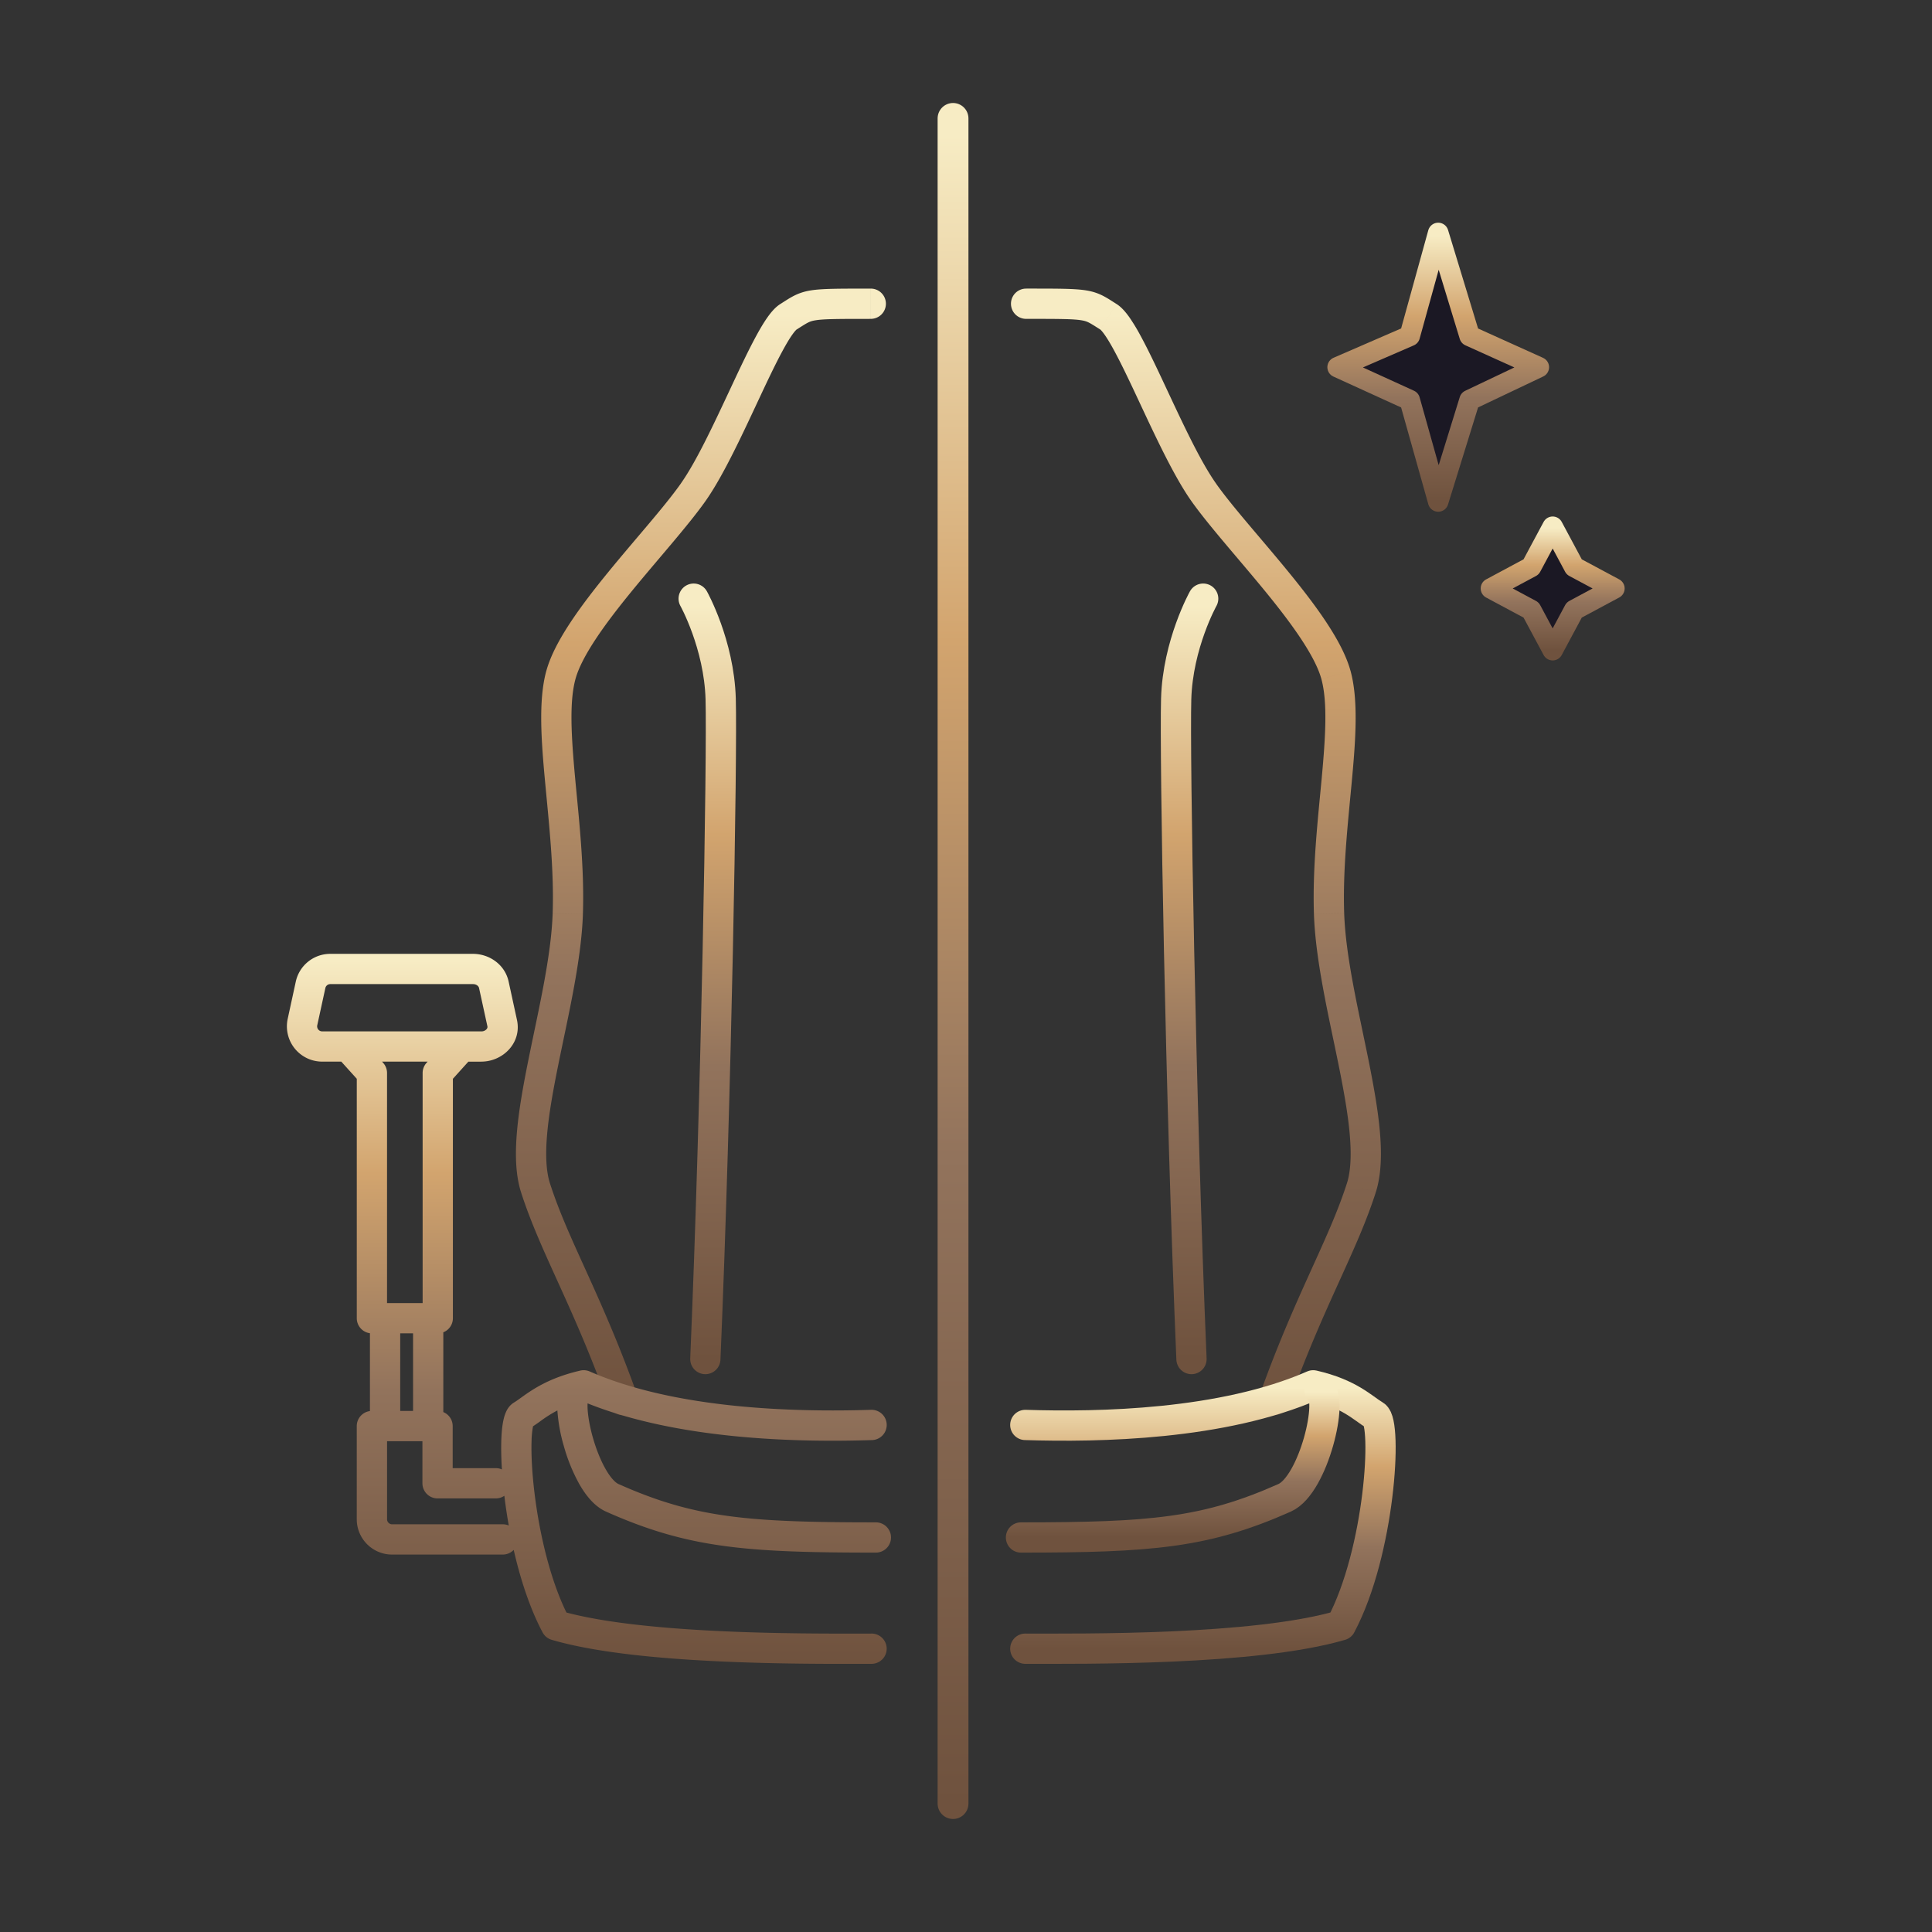 <svg xmlns="http://www.w3.org/2000/svg" width="94" height="94" fill="none" viewBox="0 0 94 94"><rect x="0" y="0" width="94" height="94" fill="#333333" stroke="none"/><path fill="#1B1824" stroke="url(#paint0_linear_566_1433)" stroke-linecap="round" stroke-linejoin="round" d="m65.082 17.866 3.507-1.521 1.386-5.01 1.527 5.01 3.367 1.521-3.367 1.6-1.527 4.932-1.386-4.932-3.507-1.6Z"/><path fill="#1B1824" stroke="url(#paint1_linear_566_1433)" stroke-linecap="round" stroke-linejoin="round" d="m72.542 28.631 1.954-1.047 1.048-1.954 1.047 1.954 1.955 1.047-1.955 1.048-1.047 1.954-1.048-1.954-1.954-1.047Z"/><path fill="url(#paint2_linear_566_1433)" d="M49.924 14.042a.736.736 0 1 0 0 1.472v-1.472ZM61.287 67.87a.736.736 0 0 0 1.387.495l-1.387-.495ZM49.924 15.514c1.625 0 2.292.003 2.694.07.304.05.382.113.918.45l.784-1.246c-.47-.296-.808-.55-1.462-.657-.555-.092-1.389-.09-2.934-.09v1.473Zm3.612.52c-.004-.002.068.052.21.254.13.184.28.434.45.746.34.624.724 1.43 1.138 2.315.811 1.73 1.752 3.784 2.629 5.027l1.203-.85c-.783-1.107-1.657-3.007-2.499-4.802-.41-.877-.813-1.725-1.177-2.394a9.234 9.234 0 0 0-.54-.891c-.165-.232-.374-.49-.63-.651l-.784 1.246Zm4.427 8.342c.848 1.2 2.339 2.855 3.611 4.413.652.798 1.26 1.587 1.746 2.325.492.747.827 1.396.97 1.92l1.42-.388c-.204-.748-.64-1.551-1.16-2.342-.526-.8-1.172-1.634-1.835-2.446-1.357-1.662-2.737-3.181-3.55-4.331l-1.202.849Zm6.327 8.658c.305 1.117.207 2.778.015 4.85-.187 2.01-.451 4.335-.376 6.589l1.471-.05c-.07-2.136.18-4.343.371-6.403.186-1.999.329-3.948-.06-5.374l-1.42.388Zm-.361 11.439c.075 2.275.722 4.979 1.203 7.357.244 1.21.449 2.343.537 3.344.089 1.011.051 1.816-.136 2.4l1.401.45c.279-.864.296-1.903.202-2.98-.096-1.088-.315-2.288-.56-3.506-.501-2.475-1.105-5-1.176-7.114l-1.471.049Zm1.604 13.1c-.451 1.4-1.059 2.717-1.793 4.337-.73 1.612-1.57 3.49-2.453 5.96l1.387.495c.86-2.41 1.68-4.244 2.407-5.847.723-1.596 1.371-2.997 1.853-4.493l-1.401-.452Z"/><path stroke="url(#paint3_linear_566_1433)" stroke-linecap="round" stroke-width="1.472" d="M58.54 29.127s-1.237 2.213-1.314 4.877c-.077 2.664.209 19.468.745 32.12"/><path stroke="url(#paint4_linear_566_1433)" stroke-linecap="round" stroke-linejoin="round" stroke-width="1.472" d="M49.885 69.33c3.596.114 9.608 0 14.007-1.928 1.776.41 2.393 1.097 3.005 1.464.613.368.242 6.63-1.657 10.212-4.194 1.229-12.571 1.138-15.355 1.138"/><path stroke="url(#paint5_linear_566_1433)" stroke-linecap="round" stroke-width="1.472" d="M49.675 74.805c6.3 0 8.984-.217 12.827-1.93 1.421-.633 2.413-4.91 1.703-5.222"/><path fill="url(#paint6_linear_566_1433)" d="M42.367 14.042a.736.736 0 0 1 0 1.472v-1.472Zm-4.005 1.369-.392-.623.392.623Zm-4.636 8.54-.602-.424.602.424Zm-6.436 8.89-.71-.195.71.194Zm.335 11.607.736.025-.736-.025ZM26.057 57.8l.7-.226-.7.226Zm4.946 10.07a.736.736 0 1 1-1.387.496l1.387-.495Zm11.364-52.355c-1.626 0-2.293.003-2.695.07-.304.05-.382.113-.918.45l-.784-1.246c.47-.296.808-.55 1.462-.657.555-.092 1.389-.09 2.934-.09v1.473Zm-3.613.52c.004-.002-.068.052-.21.254-.13.184-.28.434-.45.746-.34.624-.724 1.43-1.138 2.315-.811 1.73-1.752 3.784-2.629 5.027l-1.203-.85c.783-1.107 1.657-3.007 2.499-4.802.41-.877.813-1.725 1.177-2.394.182-.335.364-.641.54-.891.165-.232.374-.49.63-.651l.784 1.246Zm-4.427 8.342c-.848 1.2-2.339 2.855-3.611 4.413-.652.798-1.26 1.587-1.746 2.325-.492.747-.827 1.396-.97 1.92l-1.42-.388c.204-.748.64-1.551 1.16-2.342.527-.8 1.172-1.634 1.835-2.446 1.357-1.662 2.737-3.181 3.55-4.331l1.202.849ZM28 33.034c-.305 1.117-.207 2.778-.015 4.85.187 2.01.451 4.335.376 6.589l-1.471-.05c.07-2.136-.18-4.343-.371-6.403-.186-1.999-.329-3.948.06-5.374l1.42.388Zm.361 11.439c-.075 2.275-.722 4.979-1.203 7.357-.244 1.21-.449 2.343-.537 3.344-.089 1.011-.051 1.816.137 2.4l-1.402.45c-.279-.864-.296-1.903-.202-2.98.096-1.088.315-2.288.561-3.506.5-2.475 1.104-5 1.175-7.114l1.471.049Zm-1.604 13.1c.451 1.4 1.059 2.717 1.793 4.337.73 1.612 1.57 3.49 2.453 5.96l-1.387.495c-.86-2.41-1.68-4.244-2.407-5.847-.723-1.596-1.371-2.997-1.853-4.493l1.401-.452Z"/><path stroke="url(#paint7_linear_566_1433)" stroke-linecap="round" stroke-width="1.472" d="M33.75 29.127s1.237 2.213 1.314 4.877c.077 2.664-.21 19.468-.746 32.12"/><path fill="url(#paint8_linear_566_1433)" fill-rule="evenodd" d="M15.83 48.074a.245.245 0 0 1 .24-.193h6.942c.188 0 .28.118.295.186l.407 1.867c.01.044 0 .093-.045.145a.33.33 0 0 1-.25.102h-7.743a.245.245 0 0 1-.24-.298l.394-1.809Zm7.589 3.58h-.631l-.753.834v11.649a.736.736 0 0 1-.466.685v3.882c.268.11.456.373.456.68v2.048h2.1c.105 0 .205.022.295.062-.033-.52-.042-.996-.03-1.404.012-.368.042-.704.1-.977.028-.136.068-.281.13-.416.052-.117.165-.325.394-.462.097-.058.206-.137.335-.23.517-.371 1.34-.964 2.884-1.32a.736.736 0 0 1 .46.043c4.233 1.855 10.095 1.98 13.69 1.866a.736.736 0 1 1 .046 1.472c-3.473.11-9.333.018-13.84-1.786a2.28 2.28 0 0 0-.002.207c.013.378.1.9.258 1.456.157.552.372 1.098.617 1.529.261.458.491.67.625.73 3.694 1.647 6.246 1.867 12.528 1.867a.736.736 0 1 1 0 1.472c-6.319 0-9.135-.214-13.127-1.994-.577-.257-1.004-.816-1.306-1.347a8.57 8.57 0 0 1-.753-1.856 8.128 8.128 0 0 1-.31-1.72 6.494 6.494 0 0 0-.838.53c-.115.083-.228.163-.346.24l-.005.02a4.435 4.435 0 0 0-.068.722c-.02.647.025 1.538.148 2.54.235 1.911.742 4.126 1.549 5.78 2.001.53 4.91.792 7.73.916 2.602.115 5.068.111 6.572.109h.034l.51-.001a.736.736 0 1 1 0 1.472l-.54.001c-1.502.003-4.002.007-6.641-.11-2.967-.13-6.19-.416-8.382-1.059a.736.736 0 0 1-.443-.361c-.623-1.176-1.083-2.602-1.405-4.014a.734.734 0 0 1-.532.227h-5.386c-.949 0-1.718-.77-1.718-1.718v-4.534c0-.374.28-.683.641-.73v-3.787a.736.736 0 0 1-.64-.73V52.488l-.753-.835h-.93a1.718 1.718 0 0 1-1.678-2.083l.393-1.809c.172-.79.87-1.352 1.679-1.352h6.942c.798 0 1.555.523 1.734 1.345l.406 1.867c.245 1.122-.69 2.032-1.733 2.032Zm-3.947 16.994h.625v-3.775h-.625v3.775Zm5.282 5.575a26.004 26.004 0 0 1-.215-1.447.733.733 0 0 1-.415.128H21.29a.736.736 0 0 1-.737-.736v-2.047h-1.721v3.797c0 .135.11.245.245.245h5.386c.104 0 .203.022.292.06Zm-6.166-22.57h2.218l-.054.06a.736.736 0 0 0-.189.492v11.196h-1.732V52.205a.736.736 0 0 0-.19-.492l-.053-.06Z" clip-rule="evenodd"/><path stroke="url(#paint9_linear_566_1433)" stroke-linecap="round" stroke-width="1.5" d="M46.369 5.761v81.99"/><defs><linearGradient id="paint0_linear_566_1433" x1="69.975" x2="69.975" y1="11.334" y2="24.398" gradientUnits="userSpaceOnUse"><stop offset=".01" stop-color="#F7ECC4"/><stop offset=".31" stop-color="#D2A46E"/><stop offset=".615" stop-color="#92735C"/><stop offset="1" stop-color="#6F523E"/></linearGradient><linearGradient id="paint1_linear_566_1433" x1="75.544" x2="75.544" y1="25.63" y2="31.633" gradientUnits="userSpaceOnUse"><stop offset=".01" stop-color="#F7ECC4"/><stop offset=".31" stop-color="#D2A46E"/><stop offset=".615" stop-color="#92735C"/><stop offset="1" stop-color="#6F523E"/></linearGradient><linearGradient id="paint2_linear_566_1433" x1="58.187" x2="58.187" y1="14.778" y2="68.117" gradientUnits="userSpaceOnUse"><stop offset=".01" stop-color="#F7ECC4"/><stop offset=".31" stop-color="#D2A46E"/><stop offset=".615" stop-color="#92735C"/><stop offset="1" stop-color="#6F523E"/></linearGradient><linearGradient id="paint3_linear_566_1433" x1="57.877" x2="57.877" y1="29.127" y2="66.125" gradientUnits="userSpaceOnUse"><stop offset=".01" stop-color="#F7ECC4"/><stop offset=".31" stop-color="#D2A46E"/><stop offset=".615" stop-color="#92735C"/><stop offset="1" stop-color="#6F523E"/></linearGradient><linearGradient id="paint4_linear_566_1433" x1="58.527" x2="58.527" y1="67.402" y2="80.218" gradientUnits="userSpaceOnUse"><stop offset=".01" stop-color="#F7ECC4"/><stop offset=".31" stop-color="#D2A46E"/><stop offset=".615" stop-color="#92735C"/><stop offset="1" stop-color="#6F523E"/></linearGradient><linearGradient id="paint5_linear_566_1433" x1="57.058" x2="57.058" y1="67.653" y2="74.805" gradientUnits="userSpaceOnUse"><stop offset=".01" stop-color="#F7ECC4"/><stop offset=".31" stop-color="#D2A46E"/><stop offset=".615" stop-color="#92735C"/><stop offset="1" stop-color="#6F523E"/></linearGradient><linearGradient id="paint6_linear_566_1433" x1="34.103" x2="34.103" y1="14.778" y2="68.117" gradientUnits="userSpaceOnUse"><stop offset=".01" stop-color="#F7ECC4"/><stop offset=".31" stop-color="#D2A46E"/><stop offset=".615" stop-color="#92735C"/><stop offset="1" stop-color="#6F523E"/></linearGradient><linearGradient id="paint7_linear_566_1433" x1="34.413" x2="34.413" y1="29.127" y2="66.125" gradientUnits="userSpaceOnUse"><stop offset=".01" stop-color="#F7ECC4"/><stop offset=".31" stop-color="#D2A46E"/><stop offset=".615" stop-color="#92735C"/><stop offset="1" stop-color="#6F523E"/></linearGradient><linearGradient id="paint8_linear_566_1433" x1="28.654" x2="28.654" y1="46.409" y2="80.954" gradientUnits="userSpaceOnUse"><stop offset=".01" stop-color="#F7ECC4"/><stop offset=".31" stop-color="#D2A46E"/><stop offset=".615" stop-color="#92735C"/><stop offset="1" stop-color="#6F523E"/></linearGradient><linearGradient id="paint9_linear_566_1433" x1="46.869" x2="46.869" y1="5.761" y2="87.751" gradientUnits="userSpaceOnUse"><stop offset=".01" stop-color="#F7ECC4"/><stop offset=".31" stop-color="#D2A46E"/><stop offset=".615" stop-color="#92735C"/><stop offset="1" stop-color="#6F523E"/></linearGradient></defs></svg>